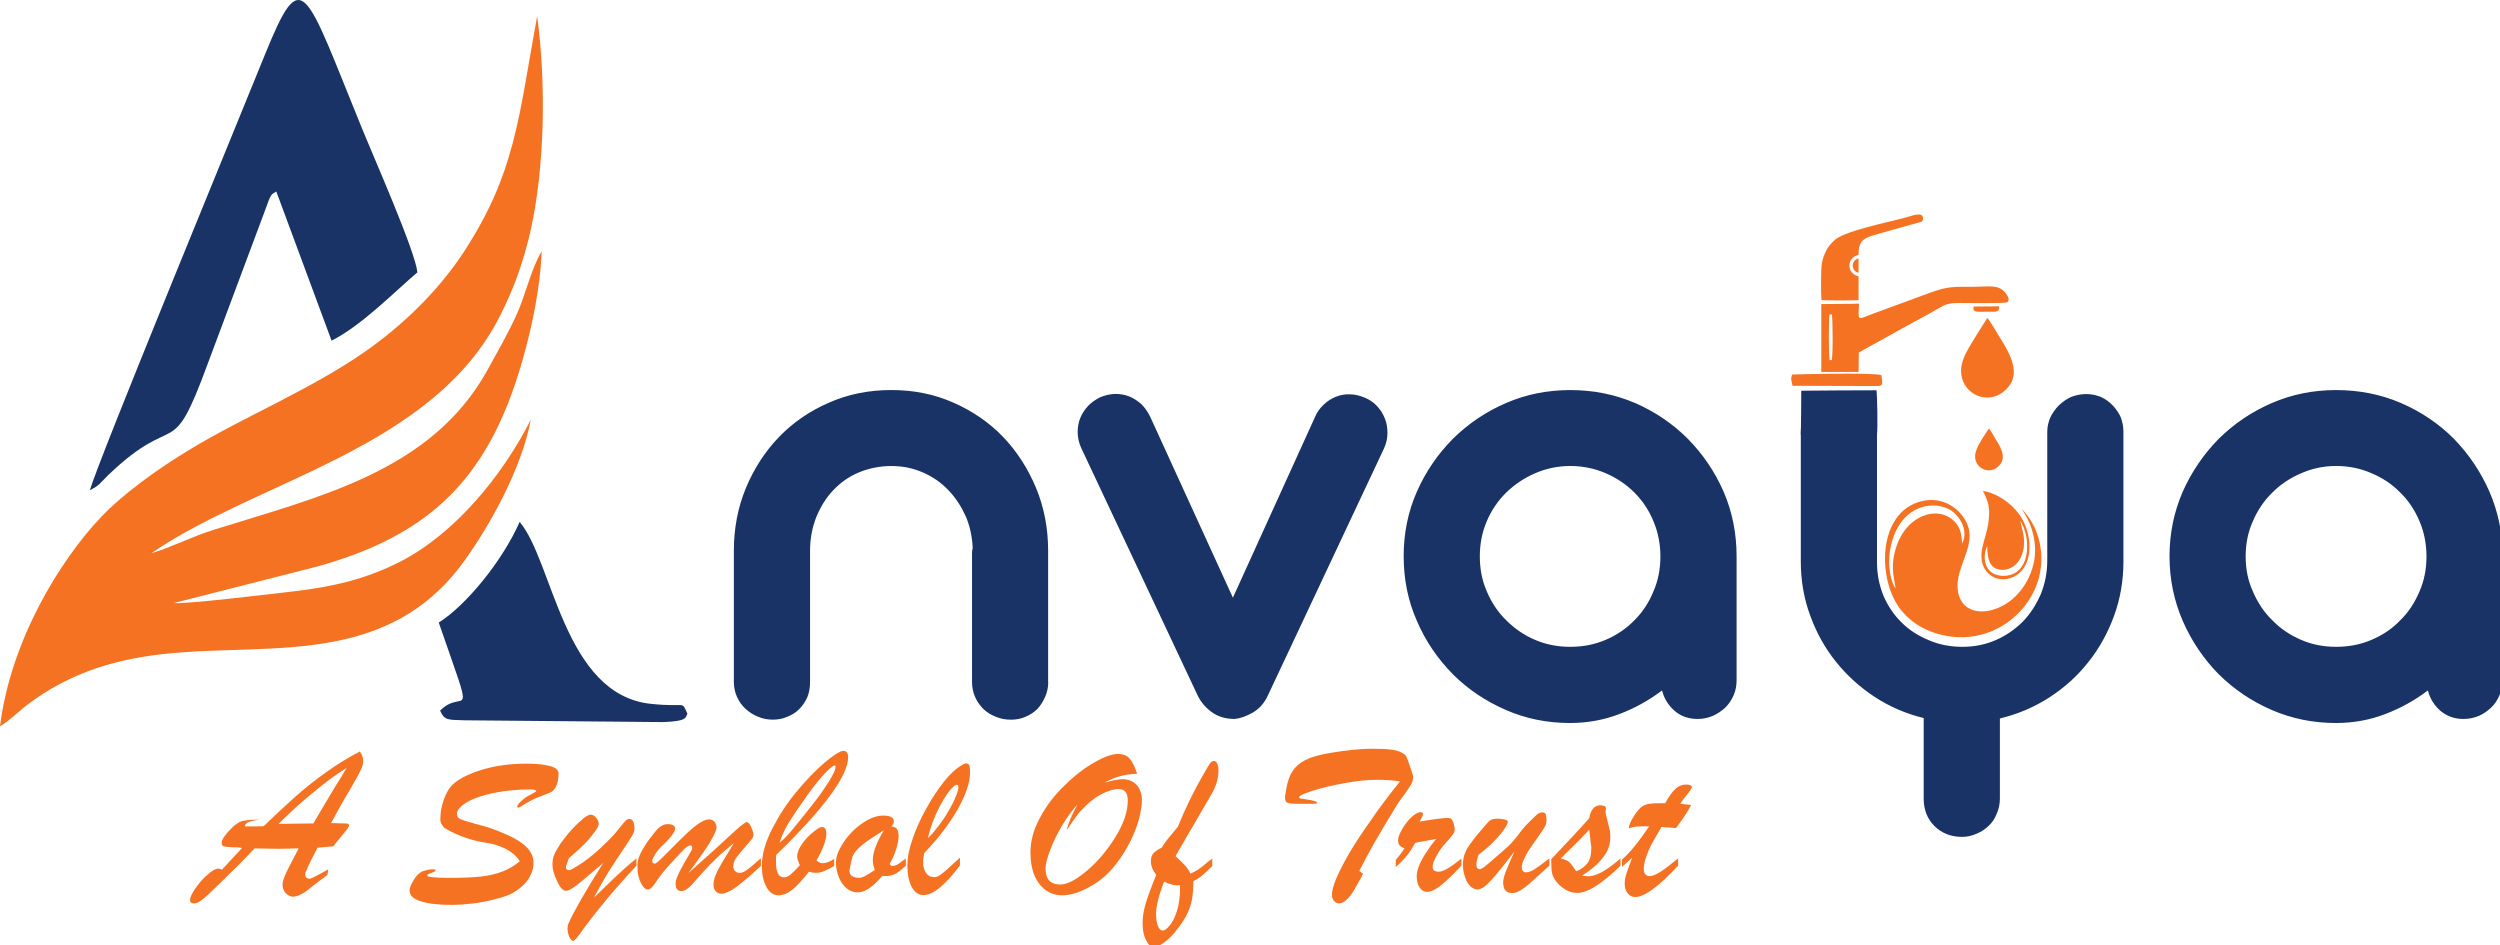 <svg
    xmlns="http://www.w3.org/2000/svg"
    viewBox="0 0 841 318"
    id="vector">
    <path
        id="path"
        d="M 100.51 285.39 C 97.64 285.47 95.52 285.54 94.24 285.54 C 92.12 285.54 89.25 285.46 85.62 285.39 C 84.86 286.22 83.96 287.2 82.82 288.34 C 81.68 289.48 80.7 290.53 79.72 291.51 C 78.74 292.49 77.83 293.32 77.15 294 L 75.41 295.74 C 72.76 298.31 71.03 299.97 70.2 300.8 C 69.37 301.56 68.54 302.31 67.63 302.92 C 66.8 303.6 65.97 303.9 65.21 303.9 C 64.38 303.9 63.93 303.52 63.93 302.77 C 63.93 301.86 64.53 300.58 65.74 298.84 C 66.95 297.1 68.31 295.51 69.82 294.23 C 71.33 292.87 72.54 292.19 73.52 292.19 C 73.75 292.19 74.2 292.34 74.65 292.57 L 81.45 285.24 C 80.62 285.09 79.49 285.01 78.12 285.01 C 76.68 284.93 75.78 284.86 75.25 284.71 C 74.8 284.56 74.57 284.11 74.57 283.5 C 74.57 282.44 75.7 280.78 77.9 278.59 C 79.11 277.38 80.24 276.63 81.3 276.25 C 82.36 275.95 84.32 275.72 87.35 275.72 C 85.54 275.95 84.33 276.25 83.57 276.55 C 82.89 276.85 82.44 277.38 82.36 277.99 L 86.59 277.99 C 87.57 277.99 88.25 277.99 88.71 277.91 C 92.64 274.13 96.27 270.73 99.44 267.93 C 102.69 265.06 106.09 262.34 109.64 259.84 C 113.19 257.27 116.97 254.93 121.05 252.81 C 121.81 253.79 122.18 254.93 122.18 256.06 C 122.18 256.97 121.88 258.02 121.27 259.23 C 120.67 260.51 119.38 262.78 117.42 266.18 C 115.38 269.51 113.41 273.13 111.37 276.91 L 113.03 276.91 C 113.48 276.91 113.94 276.99 114.47 276.99 C 115.83 276.99 116.66 276.99 116.96 277.07 C 117.26 277.15 117.41 277.37 117.41 277.75 C 117.41 277.98 117.18 278.28 116.88 278.81 C 116.5 279.26 115.82 280.09 114.92 281.23 C 113.94 282.36 113.03 283.57 112.12 284.71 L 106.83 285.16 C 104.03 290.45 102.67 293.4 102.67 294.08 C 102.67 295.06 103.12 295.59 104.18 295.59 C 104.71 295.59 106.75 294.53 110.45 292.42 L 110.15 294.31 C 108.19 295.82 106.67 296.96 105.54 297.79 C 104.48 298.7 103.5 299.38 102.74 299.98 C 101.91 300.51 101.15 300.96 100.55 301.19 C 99.87 301.49 99.19 301.64 98.51 301.64 C 97.75 301.64 96.92 301.26 96.17 300.51 C 95.42 299.76 95.04 298.77 95.04 297.41 C 95.04 296.88 95.27 296.05 95.64 295.07 C 96.09 294.01 96.47 293.03 97 292.12 C 97.45 291.21 98.59 288.95 100.48 285.39 Z M 93.71 277.15 L 105.42 277 C 106.78 274.66 107.91 272.77 108.75 271.33 C 109.59 269.89 110.56 268.31 111.55 266.64 C 112.61 264.9 113.44 263.47 114.2 262.33 C 114.96 261.12 115.71 259.76 116.62 258.32 C 114.88 259.38 113.14 260.59 111.33 261.87 C 109.52 263.23 107.48 264.82 105.21 266.71 C 103.02 268.52 100.98 270.26 99.24 271.85 C 97.5 273.44 95.69 275.25 93.72 277.14 Z M 174.88 289.77 C 174.28 288.71 173.37 287.73 172.16 286.82 C 170.95 285.91 169.59 285.23 168.15 284.7 C 166.64 284.1 165.05 283.72 163.39 283.49 C 158.55 282.73 154.02 281.15 149.86 278.73 C 149.48 278.58 149.1 278.13 148.73 277.52 C 148.28 276.92 148.13 276.31 148.13 275.71 C 148.13 273.59 148.43 271.48 149.19 269.36 C 149.87 267.24 150.78 265.58 151.84 264.37 C 153.65 262.41 156.83 260.67 161.44 259.16 C 166.13 257.65 171.26 256.89 177.08 256.89 C 180.56 256.89 183.2 257.19 185.09 257.72 C 186.98 258.25 187.89 259.08 187.89 260.14 C 187.89 261.95 187.66 263.39 187.13 264.37 C 186.68 265.35 186.15 265.96 185.62 266.33 C 185.02 266.63 184.03 267.09 182.6 267.61 C 181.09 268.14 179.8 268.67 178.67 269.27 C 177.54 269.87 176.63 270.4 175.8 270.93 C 175.04 271.46 174.52 271.69 174.36 271.69 C 174.13 271.69 173.98 271.61 173.98 271.46 C 173.98 271.01 174.36 270.4 175.26 269.57 C 176.09 268.74 177.15 267.98 178.36 267.38 C 179.72 266.7 180.4 266.25 180.4 266.1 C 180.4 265.8 179.64 265.57 178.21 265.57 C 173.75 265.57 169.67 266.02 165.89 266.78 C 162.11 267.61 159.16 268.59 156.97 269.95 C 154.78 271.23 153.72 272.52 153.72 273.88 C 153.72 274.71 154.17 275.32 155.08 275.62 C 155.91 276 157.95 276.6 160.97 277.43 C 164.07 278.19 166.79 279.17 169.21 280.23 C 172.76 281.67 175.33 283.25 176.99 284.84 C 178.65 286.43 179.48 288.24 179.48 290.28 C 179.48 291.64 179.18 293 178.5 294.36 C 177.9 295.72 176.91 297.01 175.63 298.14 C 174.35 299.27 172.91 300.26 171.25 301.01 C 169.81 301.61 168 302.14 165.88 302.67 C 163.76 303.2 161.42 303.65 158.93 303.95 C 156.36 304.25 154.02 304.4 151.75 304.4 C 147.52 304.4 144.12 304.02 141.55 303.19 C 139.06 302.43 137.77 301.23 137.77 299.56 C 137.77 298.88 138.15 297.75 139.05 296.23 C 139.88 294.72 140.94 293.66 142.07 293.13 C 143.13 292.75 144.11 292.53 145.09 292.45 C 146.07 292.37 146.53 292.53 146.53 292.75 C 146.53 292.83 146.53 292.9 146.45 292.98 C 146.37 293.06 146.3 293.13 146.15 293.21 C 146.07 293.21 146 293.29 145.85 293.36 C 145.4 293.51 145.02 293.66 144.72 293.81 C 144.42 293.89 144.19 293.96 144.04 294.11 C 143.81 294.19 143.74 294.34 143.74 294.56 C 143.74 295.01 146.23 295.32 151.22 295.32 C 155.53 295.32 159 295.17 161.8 294.87 C 164.6 294.57 167.01 293.96 169.13 293.13 C 171.25 292.3 173.14 291.17 174.87 289.73 Z M 202.92 290.3 L 196.5 295.74 C 193.48 298.39 191.44 299.67 190.38 299.67 C 189.4 299.67 188.42 298.61 187.43 296.5 C 186.37 294.31 185.84 292.42 185.84 290.83 C 185.84 289.47 186.07 288.34 186.52 287.35 C 186.9 286.44 187.65 285.16 188.64 283.65 C 190.15 281.61 191.51 279.87 192.87 278.51 C 194.23 277.07 195.44 276.02 196.42 275.18 C 197.48 274.42 198.23 274.05 198.61 274.05 C 199.29 274.05 199.89 274.35 200.5 275.03 C 201.11 275.71 201.41 276.39 201.41 277.15 C 201.41 277.6 201.11 278.28 200.43 279.34 C 199.75 280.32 198.69 281.61 197.33 283.19 C 195.89 284.7 193.85 286.59 191.36 288.71 L 190.68 290.67 C 190.45 291.05 190.38 291.43 190.38 291.73 C 190.38 292.33 190.68 292.71 191.36 292.71 C 192.04 292.71 193.55 291.8 196.05 290.14 C 198.54 288.4 201.26 286.13 204.14 283.26 C 205.27 282.13 206.26 281.14 207.01 280.24 C 207.69 279.41 208.37 278.58 208.97 277.82 C 209.57 277.06 210.1 276.46 210.48 276.08 C 210.86 275.7 211.24 275.55 211.54 275.48 C 212.14 275.4 212.6 275.71 212.98 276.24 C 213.28 276.84 213.43 277.68 213.43 278.81 C 213.43 279.49 213.2 280.25 212.6 281.23 C 212 282.21 210.94 283.88 209.35 286.22 C 207.76 288.56 206.18 290.98 204.59 293.48 C 203.08 295.97 201.42 298.85 199.83 301.94 C 199.91 301.86 200.66 301.18 202.02 299.82 C 203.46 298.46 204.89 297.02 206.48 295.51 C 208.07 294.07 209.35 292.86 210.33 291.96 C 211.31 291.06 212.6 290 214.11 288.79 L 214.11 291.21 C 210.86 294.69 207.91 298.01 205.27 301.11 C 202.7 304.21 200.66 306.7 199.22 308.59 C 197.78 310.48 196.95 311.54 196.73 311.84 C 196.05 312.75 195.52 313.5 194.99 314.26 C 194.46 314.94 194.01 315.54 193.63 315.92 C 193.33 316.3 193.03 316.52 192.8 316.52 C 192.35 316.52 191.89 315.99 191.44 315.01 C 191.06 314.03 190.91 313.12 190.91 312.36 C 190.91 311.68 190.99 311.08 191.29 310.55 C 193.03 306.62 196.88 299.89 202.93 290.3 Z M 231.49 293.78 C 234.74 290.91 237.61 288.34 240.03 286.15 C 242.37 283.96 244.26 282.3 245.62 281.01 C 246.98 279.8 248.11 278.74 249.17 277.84 C 250.23 277.01 250.91 276.56 251.13 276.56 C 251.73 276.56 252.26 277.09 252.72 278.3 C 253.25 279.43 253.48 280.34 253.48 281.1 C 253.48 281.55 252.72 282.61 251.21 284.27 C 249.7 286.01 248.56 287.37 247.81 288.35 C 247.06 289.33 246.68 290.39 246.68 291.52 C 246.68 292.12 246.91 292.65 247.28 293.03 C 247.73 293.48 248.26 293.63 248.87 293.63 C 249.55 293.63 250.38 293.33 251.36 292.57 C 252.34 291.89 253.85 290.53 255.97 288.72 L 255.97 291.29 C 253.85 293.25 251.96 294.99 250.23 296.35 C 248.57 297.79 247.06 298.92 245.77 299.6 C 244.56 300.28 243.5 300.66 242.67 300.66 C 241.91 300.66 241.31 300.36 240.78 299.83 C 240.25 299.23 240.02 298.55 240.02 297.71 C 240.02 296.87 240.17 296.05 240.4 295.22 C 240.7 294.39 241.16 293.41 241.76 292.2 C 242.36 291.07 243.2 289.71 244.18 288.04 C 245.16 286.45 246.07 284.94 246.9 283.58 C 244.41 285.62 242.21 287.51 240.33 289.4 C 238.44 291.21 236.93 292.88 235.72 294.24 C 234.51 295.6 233.53 296.73 232.85 297.49 C 231.49 299 230.28 299.76 229.15 299.76 C 227.87 299.76 227.26 298.85 227.26 297.04 C 227.26 296.36 227.71 295.08 228.62 293.19 C 229.6 291.3 230.89 288.96 232.63 286.09 C 232.78 285.86 232.86 285.56 232.86 285.18 C 232.86 284.73 232.63 284.42 232.18 284.42 C 231.65 284.42 230.82 284.95 229.84 285.93 C 228.86 286.91 226.97 289.03 224.1 292.2 C 223.27 293.11 222.36 294.24 221.38 295.68 C 220.4 297.12 219.72 298.1 219.26 298.55 C 218.8 299 218.35 299.23 217.98 299.23 C 217.07 299.23 216.32 298.47 215.56 296.96 C 214.8 295.45 214.43 293.63 214.43 291.59 C 214.43 290.08 214.66 288.79 215.19 287.74 C 215.64 286.61 216.4 285.32 217.46 283.66 C 219.12 281.32 220.41 279.73 221.39 278.67 C 222.45 277.69 223.51 277.23 224.64 277.23 C 225.32 277.23 225.92 277.31 226.45 277.61 C 226.9 277.91 227.13 278.29 227.13 278.74 C 227.13 279.27 226.68 280.1 225.85 281.23 C 224.94 282.36 223.81 283.57 222.45 284.78 C 221.77 285.46 221.09 286.37 220.41 287.35 C 219.81 288.41 219.43 289.09 219.43 289.54 C 219.43 290.22 219.73 290.52 220.26 290.52 C 220.64 290.52 221.7 289.69 223.28 288.03 L 228.8 282.51 C 230.76 280.55 232.58 278.88 234.24 277.6 C 235.98 276.32 237.41 275.64 238.55 275.64 C 239.31 275.64 239.91 275.94 240.36 276.47 C 240.81 277 241.04 277.68 241.04 278.43 C 241.04 278.96 240.66 279.94 239.98 281.3 C 239.22 282.74 238.24 284.4 236.81 286.44 C 235.45 288.48 233.64 290.9 231.52 293.77 Z M 280.61 288.94 L 280.61 291.28 C 278.12 292.87 276.08 293.62 274.64 293.62 C 273.88 293.62 273.05 293.54 272.15 293.24 C 269.96 295.96 268.14 298 266.56 299.29 C 265.05 300.5 263.46 301.18 261.95 301.18 C 260.14 301.18 258.78 300.2 257.79 298.31 C 256.8 296.42 256.28 294.08 256.28 291.28 C 256.28 287.43 257.49 283.27 259.76 278.81 C 262.1 274.28 264.82 270.04 268.07 266.19 C 271.32 262.26 274.49 259.01 277.52 256.44 C 280.62 253.87 282.66 252.59 283.72 252.59 C 284.78 252.59 285.31 253.27 285.31 254.71 C 285.31 260.98 277.22 271.94 261.13 287.58 C 261.05 288.03 261.05 288.86 261.05 290.15 C 261.05 293.48 261.96 295.14 263.7 295.14 C 264.38 295.14 265.06 294.84 265.82 294.31 C 266.5 293.71 267.63 292.65 269.07 291.06 C 268.47 289.78 268.16 288.79 268.16 288.19 C 268.16 286.83 268.76 285.39 269.82 283.88 C 270.88 282.37 272.16 281.01 273.52 279.95 C 274.88 278.82 275.86 278.21 276.54 278.21 C 277.52 278.21 277.98 278.97 277.98 280.33 C 277.98 281.46 277.75 282.75 277.15 284.26 C 276.62 285.77 275.79 287.51 274.66 289.47 C 275.11 289.77 275.42 290 275.64 290.15 C 275.86 290.3 276.24 290.38 276.77 290.38 C 277.83 290.38 279.11 289.93 280.62 288.94 Z M 262.25 283.5 C 263.53 282.44 264.82 281.16 266.03 279.72 C 267.31 278.21 269.13 275.94 271.55 272.92 C 273.89 269.97 275.78 267.55 277.07 265.59 C 278.43 263.63 279.41 262.04 280.09 260.75 C 280.77 259.39 281.07 258.56 281.07 258.03 C 281.07 257.73 280.99 257.5 280.84 257.5 C 280.31 257.5 279.18 258.41 277.51 260.15 C 275.84 261.89 273.96 264.23 271.77 267.25 C 268.82 271.41 266.71 274.58 265.35 276.7 C 264.07 278.82 263.01 281.08 262.25 283.5 Z M 304.72 288.79 L 304.72 291.21 C 303.21 292.65 301.92 293.63 300.94 294.08 C 299.96 294.61 298.6 294.76 296.78 294.68 C 293.68 298.38 290.96 300.2 288.54 300.2 C 287.18 300.2 285.97 299.75 284.91 298.92 C 283.78 298.01 282.87 296.8 282.26 295.22 C 281.58 293.71 281.2 291.97 281.2 290.08 C 281.2 288.57 281.73 286.83 282.79 285.02 C 283.77 283.13 285.13 281.39 286.72 279.73 C 288.31 278.14 290.05 276.86 291.93 275.8 C 293.74 274.82 295.48 274.36 297.07 274.36 C 298.2 274.36 299.11 274.51 299.72 274.81 C 300.4 275.19 300.7 275.64 300.7 276.32 C 300.7 276.77 300.47 277.3 299.87 277.98 C 300.78 278.13 301.46 278.43 301.76 278.89 C 302.06 279.35 302.29 280.17 302.29 281.31 C 302.29 282.52 301.99 283.96 301.46 285.69 C 300.93 287.42 300.18 289.09 299.27 290.6 L 299.87 291.28 L 300.4 291.28 C 300.85 291.28 301.23 291.13 301.61 290.98 C 302.06 290.75 302.37 290.53 302.67 290.3 C 303.05 290.07 303.65 289.54 304.71 288.79 Z M 297.31 279.34 C 295.35 280.55 293.68 281.61 292.25 282.59 C 290.82 283.57 289.6 284.55 288.62 285.54 C 287.64 286.53 286.96 287.5 286.66 288.56 C 286.06 291.21 285.75 292.64 285.75 292.87 C 285.75 294.46 286.88 295.29 289.08 295.29 C 290.14 295.29 291.8 294.38 294.29 292.64 C 293.84 291.51 293.61 290.37 293.61 289.39 C 293.61 287.88 293.99 286.29 294.59 284.78 C 295.19 283.19 296.1 281.38 297.31 279.34 Z M 322.93 288.48 L 322.93 291.13 C 317.94 297.78 313.86 301.11 310.69 301.11 C 309.03 301.11 307.67 300.2 306.68 298.31 C 305.69 296.42 305.24 294 305.24 290.98 C 305.24 288.56 305.77 285.61 306.98 282.29 C 308.11 278.89 309.63 275.49 311.59 272.01 C 313.48 268.53 315.52 265.51 317.56 262.94 C 319.68 260.29 321.57 258.56 323.38 257.5 C 324.06 257.05 324.66 256.82 325.04 256.82 C 325.57 256.82 325.87 257.05 326.1 257.5 C 326.25 257.95 326.33 258.71 326.33 259.77 C 326.33 263.17 324.97 267.25 322.25 272.09 C 319.53 276.93 315.75 281.91 310.91 286.98 C 310.68 288.26 310.53 289.17 310.53 289.85 C 310.53 291.44 310.83 292.65 311.51 293.63 C 312.19 294.61 313.1 295.07 314.31 295.07 C 314.91 295.07 315.52 294.84 316.2 294.39 C 316.96 293.86 317.64 293.33 318.47 292.58 C 319.23 291.9 320.74 290.54 322.93 288.5 Z M 312.12 281.98 C 313.4 280.77 314.61 279.33 315.75 277.82 C 316.96 276.23 318.09 274.57 319.08 272.83 C 320.14 271.02 320.97 269.43 321.5 267.99 C 322.1 266.63 322.41 265.5 322.41 264.82 C 322.41 264.29 322.26 263.99 321.81 263.99 C 321.73 263.99 321.43 264.14 321.05 264.37 C 319.54 265.58 317.88 267.92 316.06 271.4 C 314.24 274.88 312.96 278.43 312.13 281.98 Z M 371.6 263.24 C 372.28 263.09 372.88 262.94 373.56 262.79 C 374.24 262.56 374.92 262.41 375.6 262.34 C 376.28 262.19 376.96 262.11 377.56 262.11 C 379 262.11 380.13 262.41 381.19 263.09 C 382.17 263.69 382.93 264.53 383.38 265.58 C 383.91 266.71 384.14 267.85 384.14 269.06 C 384.14 271.02 383.76 273.29 383.08 275.79 C 382.4 278.29 381.34 280.85 380.06 283.42 C 378.7 285.99 377.19 288.48 375.37 290.75 C 372.95 293.92 370.08 296.42 366.6 298.31 C 363.27 300.2 360.1 301.18 357.3 301.18 C 355.18 301.18 353.37 300.58 351.78 299.44 C 350.19 298.3 348.91 296.64 348 294.53 C 347.09 292.34 346.64 289.77 346.64 286.82 C 346.64 282.89 347.7 278.96 349.89 275.03 C 352.01 271.02 354.73 267.47 358.05 264.3 C 361.3 261.05 364.62 258.48 367.95 256.59 C 371.28 254.63 374 253.64 376.11 253.64 C 377.77 253.64 379.13 254.17 380.04 255.23 C 380.95 256.29 381.78 257.95 382.53 260.29 C 380.34 260.37 378.37 260.67 376.71 261.12 C 375.05 261.57 373.38 262.33 371.57 263.24 Z M 362.53 270.57 C 360.87 272.38 359.13 274.65 357.39 277.52 C 355.73 280.39 354.29 283.19 353.31 285.91 C 352.25 288.63 351.72 290.75 351.72 292.18 C 351.72 295.73 353.38 297.55 356.71 297.55 C 359.05 297.55 362 295.96 365.7 292.86 C 369.4 289.69 372.58 285.91 375.3 281.45 C 378.02 277.07 379.38 272.99 379.38 269.36 C 379.38 266.71 378.4 265.43 376.28 265.43 C 374.62 265.43 372.65 266.03 370.23 267.32 C 367.89 268.6 365.62 270.49 363.5 272.84 C 362.74 273.67 361.16 275.79 358.89 279.19 C 359.34 276.92 360.55 274.05 362.52 270.57 Z M 407.8 288.86 L 407.8 291.35 C 406.29 292.79 405.23 293.84 404.47 294.45 C 403.71 295.13 402.73 295.81 401.45 296.41 C 401.45 298.6 401.3 300.49 401.07 302 C 400.84 303.59 400.39 305.17 399.63 306.84 C 398.87 308.58 397.74 310.47 396.15 312.43 C 394.64 314.47 393.13 315.98 391.62 317.04 C 390.18 318.1 388.97 318.63 388.14 318.63 C 387.23 318.63 386.33 317.87 385.57 316.36 C 384.74 314.77 384.36 312.88 384.36 310.62 C 384.36 308.36 384.74 306.16 385.49 303.67 C 386.25 301.25 387.38 298.15 388.97 294.3 C 387.76 292.79 387.16 291.28 387.16 289.77 C 387.16 288.49 387.46 287.58 388.14 286.9 C 388.74 286.3 389.65 285.69 390.79 285.16 C 391.62 283.8 392.45 282.74 393.21 281.76 C 393.97 280.85 394.95 279.64 396.23 278.13 C 398.72 271.93 401.67 265.96 405.07 260.07 C 405.98 258.48 406.66 257.35 407.03 256.82 C 407.48 256.22 407.94 255.99 408.39 255.99 C 408.77 255.99 409.15 256.22 409.45 256.82 C 409.75 257.42 409.9 258.26 409.9 259.24 C 409.9 260.37 409.75 261.43 409.52 262.41 C 409.29 263.39 408.92 264.37 408.46 265.43 C 408.01 266.41 407.33 267.62 406.5 268.98 C 405.67 270.34 405.14 271.25 404.99 271.55 C 403.78 273.67 402.42 276.01 400.91 278.58 C 399.4 281.15 398.19 283.19 397.36 284.7 C 396.45 286.14 395.85 287.27 395.47 288.03 C 396.75 289.16 397.74 290.15 398.49 290.98 C 399.25 291.74 399.93 292.72 400.45 293.85 C 401.28 293.55 402.04 293.17 402.72 292.72 C 403.4 292.34 404.16 291.74 405.06 290.98 C 405.96 290.22 406.87 289.47 407.78 288.86 Z M 396.99 298.53 L 396.91 297.77 C 396.23 297.85 395.7 297.85 395.32 297.77 C 394.87 297.77 394.41 297.62 393.88 297.47 C 393.35 297.32 392.9 297.17 392.6 297.02 C 392.3 296.87 392 296.72 391.62 296.57 C 389.81 301.1 388.9 304.81 388.9 307.75 C 388.9 309.19 389.13 310.47 389.5 311.45 C 389.95 312.51 390.48 313.04 391.09 313.04 C 391.77 313.04 392.53 312.51 393.43 311.38 C 394.41 310.25 395.24 308.66 395.92 306.47 C 396.6 304.28 396.98 301.63 396.98 298.53 Z M 457.3 293.01 L 458.51 293.92 C 458.21 294.6 457.91 295.2 457.6 295.73 C 457.3 296.18 457 296.86 456.54 297.54 C 456.16 298.3 455.86 298.82 455.63 299.2 C 453.82 302.3 452.08 303.89 450.49 303.89 C 449.89 303.89 449.28 303.66 448.83 303.13 C 448.3 302.6 448.07 301.85 448.07 300.94 C 448.07 299.66 448.52 297.84 449.51 295.57 C 450.42 293.38 451.85 290.58 453.74 287.26 C 455.7 283.93 458.12 280.23 461.07 276.08 C 463.94 271.85 467.27 267.46 470.97 262.85 C 468.85 262.55 466.36 262.32 463.41 262.32 C 460.08 262.32 456.38 262.7 452.3 263.45 C 448.14 264.21 444.59 265.04 441.57 266.02 C 438.55 267 437.04 267.68 437.04 268.14 C 437.04 268.37 437.12 268.44 437.19 268.52 C 437.34 268.6 437.49 268.6 437.79 268.67 C 438.09 268.67 438.39 268.75 438.85 268.82 C 441.65 269.2 443.08 269.58 443.08 270.1 C 443.08 270.33 442.48 270.4 441.27 270.4 L 436.81 270.4 C 435.45 270.4 434.47 270.32 433.86 270.25 C 433.18 270.1 432.8 269.95 432.58 269.65 C 432.43 269.35 432.28 268.89 432.28 268.21 C 432.28 267.83 432.43 266.93 432.66 265.56 C 433.11 262.99 433.79 260.95 434.78 259.44 C 435.77 257.93 437.2 256.64 439.16 255.66 C 441.12 254.68 443.77 253.92 447.25 253.32 C 452.99 252.34 457.75 251.88 461.53 251.88 C 464.33 251.88 466.52 251.96 468.1 252.18 C 469.68 252.4 470.9 252.78 471.65 253.24 C 472.41 253.62 472.86 254.07 473.09 254.52 C 473.32 254.9 473.54 255.65 473.92 256.64 L 475.05 259.97 C 475.05 260.2 475.13 260.35 475.2 260.5 C 475.27 260.65 475.28 260.8 475.35 260.95 L 475.35 261.33 C 475.35 262.24 475.2 263.07 474.75 263.82 C 474.3 264.57 473.54 265.71 472.48 267.22 C 471.35 268.66 470.52 269.87 469.99 270.7 C 463.79 280.75 459.56 288.23 457.29 292.99 Z M 469.54 291.65 L 469.54 289.31 C 470.82 287.8 471.81 286.44 472.49 285.38 C 471.73 285.08 471.21 284.78 470.83 284.4 C 470.53 284.02 470.3 283.42 470.3 282.66 C 470.3 281.83 470.68 280.7 471.43 279.41 C 472.11 278.05 473.02 276.84 474.08 275.63 C 475.14 274.5 476.12 273.74 476.95 273.44 C 477.33 273.29 477.63 273.21 477.93 273.21 C 478.38 273.21 478.69 273.44 478.69 273.89 C 478.69 274.27 478.31 275.1 477.56 276.38 C 482.47 275.55 485.57 275.17 486.93 275.17 C 487.38 275.17 487.76 275.25 487.99 275.32 C 488.37 275.55 488.67 276.08 488.97 276.83 C 489.2 277.66 489.35 278.42 489.35 279.25 C 489.35 279.7 489.12 280.31 488.67 280.84 C 488.22 281.44 487.46 282.35 486.4 283.49 C 485.12 284.85 484.06 286.36 483.23 287.95 C 482.32 289.54 481.95 290.75 481.95 291.58 C 481.95 292.71 482.63 293.24 483.99 293.24 C 485.5 293.24 488 291.8 491.62 288.78 L 491.62 291.2 C 489.66 293.32 487.99 294.98 486.71 296.11 C 485.43 297.32 484.22 298.3 483.08 298.98 C 481.94 299.66 480.96 300.04 480.13 300.04 C 479.15 300.04 478.32 299.59 477.64 298.68 C 476.96 297.77 476.58 296.41 476.58 294.67 C 476.58 293.61 476.88 292.48 477.41 291.12 C 477.94 289.84 478.69 288.4 479.75 286.81 C 480.73 285.3 481.87 283.71 483.15 282.2 C 482.47 282.35 481.71 282.5 480.88 282.65 C 480.05 282.8 479.14 282.95 478.23 283.1 C 477.25 283.33 476.57 283.4 476.04 283.55 C 474.53 286.5 472.41 289.22 469.54 291.64 Z M 509.44 286.44 C 505.96 291.05 503.32 294.3 501.5 296.26 C 499.68 298.22 498.25 299.21 497.04 299.21 C 496.13 299.21 495.3 298.76 494.55 298.08 C 493.79 297.25 493.19 296.27 492.81 294.98 C 492.36 293.7 492.13 292.33 492.13 290.82 C 492.13 289.91 492.21 289.01 492.43 288.25 C 492.58 287.49 492.96 286.66 493.41 285.68 C 493.94 284.77 494.62 283.79 495.45 282.73 C 496.28 281.6 497.26 280.39 498.47 279.03 C 499.23 278.2 499.83 277.44 500.28 276.91 C 500.81 276.31 501.26 275.93 501.72 275.7 C 502.17 275.55 502.93 275.4 503.99 275.4 C 504.82 275.4 505.5 275.55 506.26 275.7 C 506.94 275.93 507.24 276.15 507.24 276.38 C 507.24 276.76 506.94 277.59 506.18 278.72 C 505.5 279.78 504.37 281.21 502.78 282.8 C 501.19 284.46 499.38 286.05 497.34 287.56 C 496.89 289 496.66 290.05 496.66 290.81 C 496.66 291.87 497.04 292.4 497.87 292.4 C 498.1 292.4 498.63 292.1 499.31 291.64 C 499.91 291.11 501.12 290.2 502.71 288.77 C 504.3 287.41 505.73 286.12 506.94 285.07 C 507.92 284.24 508.98 283.03 510.27 281.44 C 511.48 279.78 512.46 278.57 513.22 277.74 C 515.03 275.93 516.24 274.72 516.92 274.11 C 517.52 273.58 518.13 273.28 518.73 273.28 C 519.33 273.28 519.71 273.43 519.94 273.81 C 520.09 274.19 520.24 274.94 520.24 276 C 520.24 276.53 520.16 276.91 520.09 277.21 C 520.02 277.51 519.79 277.97 519.49 278.42 C 519.19 278.95 518.58 279.86 517.68 281.14 C 516.77 282.5 515.72 284.01 514.43 285.83 C 513.75 286.81 513.22 287.87 512.69 289 C 512.16 290.13 511.93 290.96 511.93 291.57 C 511.93 292.78 512.38 293.46 513.37 293.46 C 514.2 293.46 515.18 293.08 516.24 292.4 C 517.3 291.72 518.96 290.51 521.23 288.77 L 521.23 291.19 C 518.43 293.76 516.32 295.65 514.96 296.86 C 513.68 298.07 512.47 298.9 511.48 299.51 C 510.49 300.12 509.59 300.42 508.68 300.42 C 506.64 300.42 505.66 299.21 505.66 296.79 C 505.66 295.88 505.96 294.67 506.57 293.16 C 507.17 291.57 508.16 289.31 509.44 286.43 Z"
        fill="#f57222"/>
    <path
        id="path_1"
        d="M 521.84 289.93 L 521.84 289.02 C 528.04 282.52 532.27 277.91 534.61 275.27 C 535.14 272.32 536.35 270.89 538.39 270.89 C 538.92 270.89 539.45 271.04 540.05 271.27 L 540.28 272.03 C 540.13 272.26 540.13 272.71 540.13 273.24 C 540.13 273.69 540.28 274.52 540.66 275.73 C 540.96 277.01 541.26 278.07 541.42 278.9 C 541.65 279.73 541.72 280.64 541.72 281.7 C 541.72 283.29 541.34 284.8 540.66 286.31 C 539.9 287.75 538.85 289.11 537.49 290.47 C 536.13 291.83 534.39 293.19 532.2 294.55 C 533.11 294.7 533.79 294.78 534.24 294.78 C 535.22 294.78 536.28 294.55 537.49 294.02 C 538.62 293.57 539.76 292.89 540.97 292.06 C 542.18 291.23 543.54 290.17 545.13 288.81 L 545.13 291.23 C 542.03 294.25 539.31 296.52 536.89 298.03 C 534.47 299.62 532.36 300.37 530.62 300.37 C 528.35 300.37 526.24 299.39 524.35 297.5 C 523.22 296.37 522.54 295.23 522.23 294.17 C 521.92 293.11 521.85 291.68 521.85 289.94 Z M 535.22 284.41 L 534.62 279.12 C 533.11 280.78 529.93 284.03 525.02 288.79 C 526.46 289.09 527.44 289.55 527.97 290.07 C 528.5 290.59 529.25 291.58 530.24 293.09 C 531.9 292.49 533.11 291.5 534.02 290.37 C 534.85 289.24 535.3 287.65 535.3 285.61 L 535.3 284.93 C 535.3 284.78 535.22 284.55 535.22 284.4 Z M 558.65 270.2 L 560.16 270.2 C 561.44 267.93 562.58 266.27 563.64 265.36 C 564.7 264.38 565.83 263.92 567.19 263.92 C 568.47 263.92 569.15 264.22 569.15 264.83 C 569.15 265.13 568.62 265.89 567.64 267.17 C 566.58 268.45 565.75 269.51 565.22 270.34 C 566.05 270.49 566.81 270.57 567.41 270.64 C 568.09 270.72 568.54 270.72 568.92 270.79 C 567.56 273.36 565.82 275.93 563.78 278.57 C 563.1 278.49 562.57 278.49 562.04 278.42 C 561.59 278.42 561.13 278.34 560.68 278.34 C 560.23 278.26 559.62 278.26 558.94 278.19 C 557.66 280.31 556.6 282.2 555.69 283.78 C 554.86 285.44 554.18 286.95 553.73 288.39 C 553.28 289.75 552.97 291.04 552.97 292.24 C 552.97 293.9 553.65 294.73 555.01 294.73 C 555.92 294.73 557.13 294.2 558.56 293.29 C 560.07 292.31 562.04 290.8 564.53 288.76 L 564.53 291.18 C 558.03 298.21 553.19 301.76 550.1 301.76 C 549.04 301.76 548.14 301.31 547.53 300.48 C 546.85 299.65 546.55 298.59 546.55 297.23 C 546.55 296.32 546.7 295.27 547.08 294.06 C 547.46 292.85 548.14 291.04 549.04 288.54 C 548.74 288.84 548.44 289.07 548.13 289.37 C 547.82 289.67 547.53 289.9 547.3 290.13 C 547.07 290.36 546.77 290.58 546.47 290.89 C 546.17 291.12 545.87 291.34 545.64 291.65 L 545.64 289.16 C 548.13 287.04 551.16 283.34 554.78 277.98 L 552.66 277.98 C 551.22 277.98 550.17 278.06 549.49 278.21 C 549.19 278.29 548.89 278.36 548.66 278.44 C 548.43 278.59 548.21 278.59 548.13 278.59 C 548.05 278.59 547.98 278.51 547.98 278.36 C 547.98 277.6 548.51 276.4 549.49 274.81 C 550.25 273.53 551 272.54 551.76 271.86 C 552.44 271.18 553.27 270.73 554.33 270.5 C 555.31 270.27 556.75 270.2 558.64 270.2 Z"
        fill="#f57222"/>
    <path
        id="path_2"
        d="M 352.63 229.47 C 352.63 231.28 352.25 232.95 351.57 234.46 C 350.89 235.97 350.06 237.33 349 238.47 C 347.87 239.6 346.51 240.51 344.99 241.12 C 343.48 241.8 341.82 242.1 340.15 242.1 C 338.26 242.1 336.6 241.8 335.01 241.12 C 333.42 240.52 332.06 239.68 330.85 238.55 C 329.72 237.42 328.73 236.06 328.05 234.54 C 327.37 233.02 326.99 231.29 326.99 229.48 L 326.99 185.87 C 326.99 185.27 327.07 184.81 327.22 184.51 C 327.07 180.66 326.31 177.03 324.88 173.7 C 323.37 170.37 321.48 167.43 319.06 164.93 C 316.72 162.44 313.85 160.4 310.52 158.96 C 307.27 157.52 303.72 156.77 299.86 156.77 C 296 156.77 292.23 157.53 288.83 158.96 C 285.43 160.39 282.63 162.44 280.21 165.01 C 277.79 167.58 275.98 170.6 274.54 174.08 C 273.18 177.63 272.5 181.34 272.5 185.34 L 272.5 229.47 C 272.5 231.28 272.2 233.02 271.59 234.53 C 270.91 236.04 270 237.4 268.87 238.54 C 267.74 239.68 266.45 240.5 264.86 241.11 C 263.35 241.79 261.69 242.09 260.02 242.09 C 258.21 242.09 256.62 241.79 255.03 241.11 C 253.44 240.51 252.08 239.6 250.8 238.46 C 249.59 237.33 248.61 235.97 247.93 234.45 C 247.25 232.93 246.87 231.28 246.87 229.46 L 246.87 185.25 C 246.87 177.69 248.23 170.66 250.95 164.09 C 253.67 157.59 257.37 151.85 262.13 146.93 C 266.82 142.09 272.41 138.24 278.91 135.44 C 285.41 132.57 292.36 131.21 299.84 131.21 C 307.32 131.21 314.27 132.57 320.7 135.44 C 327.12 138.24 332.72 142.09 337.4 146.93 C 342.09 151.84 345.79 157.59 348.51 164.09 C 351.23 170.66 352.59 177.69 352.59 185.25 L 352.59 229.46 Z M 414.75 201.05 L 442.33 140.36 C 443.01 138.7 443.99 137.34 445.28 136.13 C 446.49 134.92 447.93 134.09 449.36 133.48 C 450.87 132.88 452.46 132.57 454.12 132.65 C 455.86 132.65 457.45 133.1 459.11 133.78 C 460.77 134.46 462.21 135.44 463.34 136.73 C 464.47 137.94 465.3 139.3 465.91 140.89 C 466.51 142.4 466.74 144.06 466.74 145.73 C 466.74 147.4 466.36 149.13 465.61 150.79 L 426.46 234.07 C 425.25 236.64 423.51 238.53 421.4 239.74 C 419.21 240.95 417.17 241.7 415.35 241.86 C 412.33 241.86 409.83 241.1 407.79 239.67 C 405.67 238.16 404.09 236.34 402.95 234.08 L 363.73 150.72 C 362.97 149.06 362.6 147.39 362.52 145.66 C 362.52 143.92 362.75 142.26 363.35 140.75 C 363.95 139.24 364.79 137.88 366 136.59 C 367.13 135.38 368.57 134.4 370.08 133.64 C 371.74 132.96 373.41 132.58 375.07 132.51 C 376.66 132.51 378.32 132.74 379.83 133.34 C 381.34 133.94 382.7 134.85 383.99 135.99 C 385.2 137.2 386.18 138.64 386.94 140.22 L 414.75 201.06 Z M 472.19 187.22 C 472.19 179.44 473.63 172.18 476.65 165.38 C 479.6 158.65 483.68 152.76 488.74 147.62 C 493.88 142.56 499.77 138.55 506.58 135.6 C 513.39 132.65 520.56 131.22 528.27 131.22 C 535.98 131.22 543.23 132.66 550.11 135.6 C 556.84 138.55 562.73 142.55 567.79 147.62 C 572.85 152.76 576.86 158.65 579.81 165.38 C 582.76 172.18 584.19 179.44 584.19 187.22 L 584.19 228.79 C 584.19 230.6 583.89 232.27 583.21 233.85 C 582.53 235.43 581.62 236.8 580.49 237.93 C 579.21 239.14 577.84 240.05 576.26 240.8 C 574.6 241.48 572.93 241.86 571.12 241.86 C 568.02 241.86 565.45 240.95 563.34 239.14 C 561.22 237.25 559.79 234.98 559.11 232.26 C 554.65 235.66 549.81 238.31 544.6 240.27 C 539.39 242.23 533.94 243.22 528.2 243.22 C 520.49 243.22 513.31 241.78 506.59 238.84 C 499.79 235.89 493.82 231.89 488.75 226.82 C 483.69 221.68 479.61 215.79 476.66 208.91 C 473.64 202.11 472.2 194.85 472.2 187.22 Z M 497.81 187.22 C 497.81 191.38 498.57 195.31 500.15 198.93 C 501.74 202.71 503.93 205.96 506.72 208.68 C 509.52 211.48 512.69 213.67 516.39 215.25 C 520.09 216.83 524.02 217.59 528.26 217.59 C 532.5 217.59 536.42 216.83 540.13 215.25 C 543.84 213.67 547.08 211.47 549.8 208.68 C 552.52 205.96 554.71 202.71 556.22 198.93 C 557.81 195.3 558.56 191.37 558.56 187.22 C 558.56 183.07 557.8 179.06 556.22 175.35 C 554.71 171.65 552.52 168.4 549.8 165.68 C 547.08 162.96 543.83 160.77 540.13 159.18 C 536.43 157.59 532.42 156.76 528.26 156.76 C 524.1 156.76 520.17 157.59 516.47 159.18 C 512.77 160.77 509.52 162.96 506.72 165.68 C 503.92 168.4 501.73 171.65 500.15 175.35 C 498.57 179.05 497.81 182.98 497.81 187.22 Z M 631.42 189.18 C 631.42 193.19 632.18 196.89 633.61 200.44 C 635.12 203.92 637.16 206.94 639.73 209.43 C 642.3 212 645.4 213.96 648.95 215.4 C 652.43 216.91 656.21 217.59 660.21 217.59 C 664.21 217.59 667.92 216.83 671.39 215.32 C 674.86 213.81 677.89 211.69 680.46 209.12 C 683.03 206.47 684.99 203.38 686.51 199.9 C 687.95 196.35 688.7 192.57 688.7 188.49 L 688.7 145.26 C 688.7 143.52 689.08 141.93 689.76 140.35 C 690.52 138.84 691.42 137.55 692.63 136.34 C 693.84 135.21 695.2 134.22 696.71 133.54 C 698.3 132.94 699.96 132.56 701.85 132.56 C 703.59 132.56 705.18 132.94 706.76 133.54 C 708.27 134.22 709.56 135.2 710.69 136.34 C 711.82 137.55 712.73 138.83 713.41 140.35 C 714.01 141.94 714.32 143.52 714.32 145.26 L 714.32 188.94 C 714.32 195.36 713.26 201.49 711.15 207.23 C 709.04 212.97 706.16 218.19 702.46 222.8 C 698.76 227.49 694.37 231.42 689.31 234.67 C 684.25 237.92 678.73 240.26 672.76 241.7 L 672.76 268.68 C 672.76 270.49 672.38 272.23 671.7 273.74 C 671.1 275.33 670.19 276.69 668.98 277.82 C 667.77 278.95 666.49 279.86 664.9 280.47 C 663.39 281.15 661.73 281.53 660.06 281.53 C 656.28 281.53 653.26 280.32 650.76 277.9 C 648.34 275.48 647.13 272.38 647.13 268.68 L 647.13 241.55 C 641.16 240.11 635.64 237.7 630.65 234.45 C 625.59 231.12 621.28 227.19 617.58 222.58 C 613.88 217.97 611.01 212.76 608.96 207.09 C 606.84 201.35 605.79 195.3 605.79 188.95 L 605.79 145.27 C 605.79 143.53 606.17 141.94 606.85 140.36 C 607.45 138.85 608.36 137.56 609.5 136.35 C 610.63 135.22 611.99 134.23 613.51 133.55 C 615.1 132.95 616.76 132.57 618.57 132.57 C 620.38 132.57 621.97 132.95 623.48 133.55 C 625.07 134.23 626.43 135.21 627.64 136.35 C 628.85 137.56 629.76 138.84 630.36 140.36 C 631.04 141.95 631.42 143.53 631.42 145.27 L 631.42 189.18 Z M 729.82 187.22 C 729.82 179.44 731.33 172.18 734.28 165.38 C 737.3 158.65 741.31 152.76 746.37 147.62 C 751.51 142.56 757.4 138.55 764.21 135.6 C 771.02 132.65 778.19 131.22 785.9 131.22 C 793.61 131.22 800.94 132.66 807.74 135.6 C 814.54 138.54 820.44 142.55 825.5 147.62 C 830.49 152.76 834.49 158.65 837.44 165.38 C 840.39 172.18 841.9 179.44 841.9 187.22 L 841.9 228.79 C 841.9 230.6 841.52 232.27 840.84 233.85 C 840.16 235.43 839.33 236.8 838.12 237.93 C 836.91 239.14 835.55 240.05 833.96 240.8 C 832.3 241.48 830.63 241.86 828.75 241.86 C 825.73 241.86 823.16 240.95 820.97 239.14 C 818.85 237.25 817.42 234.98 816.74 232.26 C 812.28 235.66 807.44 238.31 802.23 240.27 C 797.09 242.23 791.57 243.22 785.83 243.22 C 778.2 243.22 771.02 241.78 764.22 238.84 C 757.42 235.9 751.52 231.89 746.38 226.82 C 741.32 221.68 737.31 215.79 734.29 208.91 C 731.34 202.11 729.83 194.85 729.83 187.22 Z M 755.44 187.22 C 755.44 191.38 756.2 195.31 757.86 198.93 C 759.45 202.71 761.64 205.96 764.43 208.68 C 767.15 211.48 770.4 213.67 774.1 215.25 C 777.73 216.84 781.73 217.59 785.89 217.59 C 790.05 217.59 794.13 216.83 797.76 215.25 C 801.54 213.66 804.79 211.47 807.43 208.68 C 810.23 205.96 812.34 202.71 813.93 198.93 C 815.52 195.3 816.27 191.37 816.27 187.22 C 816.27 183.07 815.51 179.06 813.93 175.35 C 812.35 171.64 810.23 168.4 807.43 165.68 C 804.78 162.96 801.54 160.77 797.76 159.18 C 794.13 157.59 790.13 156.76 785.89 156.76 C 781.65 156.76 777.8 157.59 774.18 159.18 C 770.4 160.77 767.15 162.96 764.43 165.68 C 761.63 168.4 759.44 171.65 757.86 175.35 C 756.2 179.05 755.44 182.98 755.44 187.22 Z"
        fill="#193367"/>
    <path
        id="path_3"
        d="M 50.94 186.09 C 86.84 161.45 145.56 151.02 168.15 106.36 C 172.76 97.22 175.86 88.9 178.43 77.87 C 183.34 56.03 183.72 27.92 180.7 5.39 C 174.35 40.15 173.37 58.37 155.69 85.27 C 147.07 98.27 135.13 109.68 122.89 118.22 C 104.9 130.84 82.16 140.14 64.17 151.02 C 52.99 157.75 41.42 166.13 34.09 173.84 C 20.18 188.43 3.55 215.56 0 244.36 C 3.7 242.09 6.5 238.99 10.28 236.27 C 21.31 228.18 33.63 223.35 47.84 221 C 84.72 214.73 128.7 227.27 156.44 188.35 C 164.9 176.56 175.48 157.59 178.58 141.12 C 168.98 160.24 152.66 179.81 134.45 189.03 C 122.89 194.85 112.38 197.34 98.17 199.01 C 91.44 199.77 62.42 203.32 58.49 202.86 L 106.86 190.54 C 140.19 181.24 159.61 165.3 171.4 134.39 C 176.54 121.09 181.75 100.08 182.21 84.51 C 178.81 90.18 176.77 99.1 173.9 105.6 C 170.57 112.86 167.33 118.37 163.85 124.72 C 144.88 158.8 106.64 167.27 71.88 178.23 C 64.4 180.57 57.29 184.28 50.95 186.09 Z"
        fill="#f57222"
        fill-rule="evenodd"/>
    <path
        id="path_4"
        d="M 30.23 164.93 C 33.78 163.04 33.25 162.89 36.35 159.87 C 59.85 137.35 57.28 156.7 69.9 122.31 L 89.25 70.54 C 91.29 64.8 91.21 65.55 92.95 64.42 L 111.54 114.6 C 121.67 109.54 133.23 97.67 140.41 91.63 C 139.73 84.53 125.6 52.63 122.05 43.87 C 102.33 -4.35 101.8 -12.89 89.02 18.63 C 80.03 40.92 33.17 154.59 30.22 164.94 Z"
        fill="#193367"
        fill-rule="evenodd"/>
    <path
        id="path_5"
        d="M 147.6 209.44 C 160.3 246.17 156.22 230.83 148.05 239.06 C 149.56 242.61 151.15 242.08 156.36 242.31 L 223.17 242.91 C 231.79 242.61 230.5 241.1 231.26 240.11 C 229.07 235.5 231.41 238.07 219.02 236.78 C 189.55 233.76 186.07 188.79 174.81 175.57 C 168.99 188.8 156.67 203.76 147.6 209.43 Z"
        fill="#193367"
        fill-rule="evenodd"/>
    <path
        id="path_6"
        d="M 660.06 182.84 C 662.48 178.23 658.85 173.02 655.75 171.35 C 651.67 169.23 646.3 169.76 642.45 172.71 C 637.39 176.56 635.12 184.12 635.57 190.55 C 635.72 192.67 636.4 196.52 637.69 197.88 C 636.71 192.67 636.25 189.79 637.61 184.96 C 641.09 172.34 653.56 169.39 658.47 176.65 C 659.83 178.77 659.83 180.35 660.06 182.85 Z M 680.16 171.13 C 680.54 171.89 685 175.66 686.36 183.68 C 689.69 202.65 670.19 220.41 649.4 212.4 C 645.24 210.74 641.92 208.32 639.27 204.92 C 631.41 194.72 631.64 172.27 646.3 168.64 C 651.97 167.2 656.5 169.55 659.07 172.27 C 667.91 181.64 657.03 189.65 658.69 199.1 C 660.13 207.19 669.35 207.34 676.15 202.2 C 681.06 198.5 684.61 191.85 684.61 185.12 C 684.61 181.19 683.55 177.34 681.74 173.94 C 681.21 173.03 680.53 171.98 680.15 171.14 Z"
        fill="#f57222"
        fill-rule="evenodd"/>
    <path
        id="path_7"
        d="M 668.52 183.75 C 667.08 186.32 667.39 190.48 669.73 192.37 C 671.69 194.03 675.7 194.33 678.42 192.37 C 682.73 189.35 683.03 180.73 679.63 175.21 C 680.23 178.38 681.14 180.12 680.84 183.67 C 680.61 186.39 679.48 188.58 678.04 189.94 C 676.23 191.68 673.13 192.36 670.94 191 C 668.9 189.79 668.52 186.62 668.52 183.74 Z M 667.08 165.16 C 672.29 165.92 678.19 170.3 680.68 175.36 C 683.93 181.93 683.4 190.1 678.49 193.42 C 672.6 197.35 664.89 193.04 666.85 184.28 C 667.53 181.03 668.59 178.69 668.97 175.14 C 669.5 170.76 668.89 168.79 667.08 165.16 Z"
        fill="#f57222"
        fill-rule="evenodd"/>
    <path
        id="path_8"
        d="M 605.8 146.26 L 631.42 146.18 C 631.72 143.99 631.5 133.33 631.27 131.29 C 624.77 131.29 610.79 131.37 605.95 131.44 C 605.95 134.46 605.87 142.93 605.8 146.25 Z"
        fill="#193367"
        fill-rule="evenodd"/>
    <path
        id="path_9"
        d="M 668.52 106.96 L 664.29 113.69 C 663.01 115.88 661.42 118.22 660.44 120.87 C 656.51 131.53 669.36 138.63 676.01 129.64 C 679.71 124.65 675.41 117.77 672.76 113.54 C 671.7 111.88 669.74 108.33 668.53 106.97 Z"
        fill="#f57222"
        fill-rule="evenodd"/>
    <path
        id="path_10"
        d="M 669.05 144.15 L 666.78 147.63 C 666.1 148.84 665.34 150.05 664.82 151.48 C 662.7 157.07 669.51 160.78 672.98 156.09 C 674.94 153.44 672.68 149.82 671.24 147.63 C 670.71 146.72 669.73 144.83 669.05 144.15 Z"
        fill="#f57222"
        fill-rule="evenodd"/>
    <path
        id="path_11"
        d="M 615.47 105.76 L 616.23 105.76 C 616.53 106.52 616.68 120.27 616.15 121.1 L 615.55 121.18 C 615.1 120.42 615.17 106.59 615.47 105.76 Z M 625.22 105.53 L 625.37 102.13 L 622.5 102.21 L 612.68 102.29 L 612.68 125.11 L 625.23 125.11 L 625.31 118.61 C 626.67 117.7 633.85 113.92 636.04 112.64 C 641.25 109.62 647.3 106.59 652.14 103.72 C 654.56 102.28 655.54 101.98 658.71 101.91 C 660.75 101.91 674.66 102.14 675.26 101.68 C 676.24 100.85 675.34 99.41 674.73 98.66 C 672.31 95.56 669.36 96.47 664.15 96.47 C 657.2 96.47 655.38 96.24 649.19 98.51 L 630.45 105.39 C 625.92 107.05 625.24 107.88 625.24 105.54 Z"
        fill="#f57222"
        fill-rule="evenodd"/>
    <path
        id="path_12"
        d="M 620.31 101.07 L 625.22 100.99 L 625.22 92.98 C 621.14 92 621.06 86.71 625.22 85.72 C 625.14 80.73 627.34 79.98 630.81 78.99 C 634.06 78.08 637.23 77.1 640.41 76.27 C 642 75.82 643.58 75.36 645.25 74.91 C 646.23 74.68 646.91 74.61 646.91 73.55 C 646.99 70.83 642.75 72.79 640.26 73.4 C 634.14 74.99 620.01 77.86 617.06 80.88 C 616 81.86 615.1 82.84 614.34 84.28 C 613.66 85.72 613.06 87.15 612.83 88.89 C 612.53 90.93 612.53 98.94 612.75 100.98 L 618.42 101.06 L 620.31 101.06 Z"
        fill="#f57222"
        fill-rule="evenodd"/>
    <path
        id="path_13"
        d="M 631.34 129.86 C 633.38 129.86 633.38 129.41 632.93 126.23 C 631.04 125.25 603.31 125.93 602.85 126 C 602.4 127.89 602.47 126.98 603 129.78 L 631.34 129.86 Z"
        fill="#f57222"
        fill-rule="evenodd"/>
    <path
        id="path_14"
        d="M 668.22 104.85 C 671.62 104.85 672.53 105.23 672.53 103.04 L 663.91 103.12 C 663.76 104.33 663.99 104.71 665.19 104.86 C 666.02 104.94 667.31 104.86 668.21 104.86 Z"
        fill="#f57222"
        fill-rule="evenodd"/>
    <path
        id="path_15"
        d="M 625.22 91.77 L 625.22 86.93 C 622.5 87.61 622.73 91.24 625.22 91.77 Z"
        fill="#f57222"
        fill-rule="evenodd"/>
</svg>
